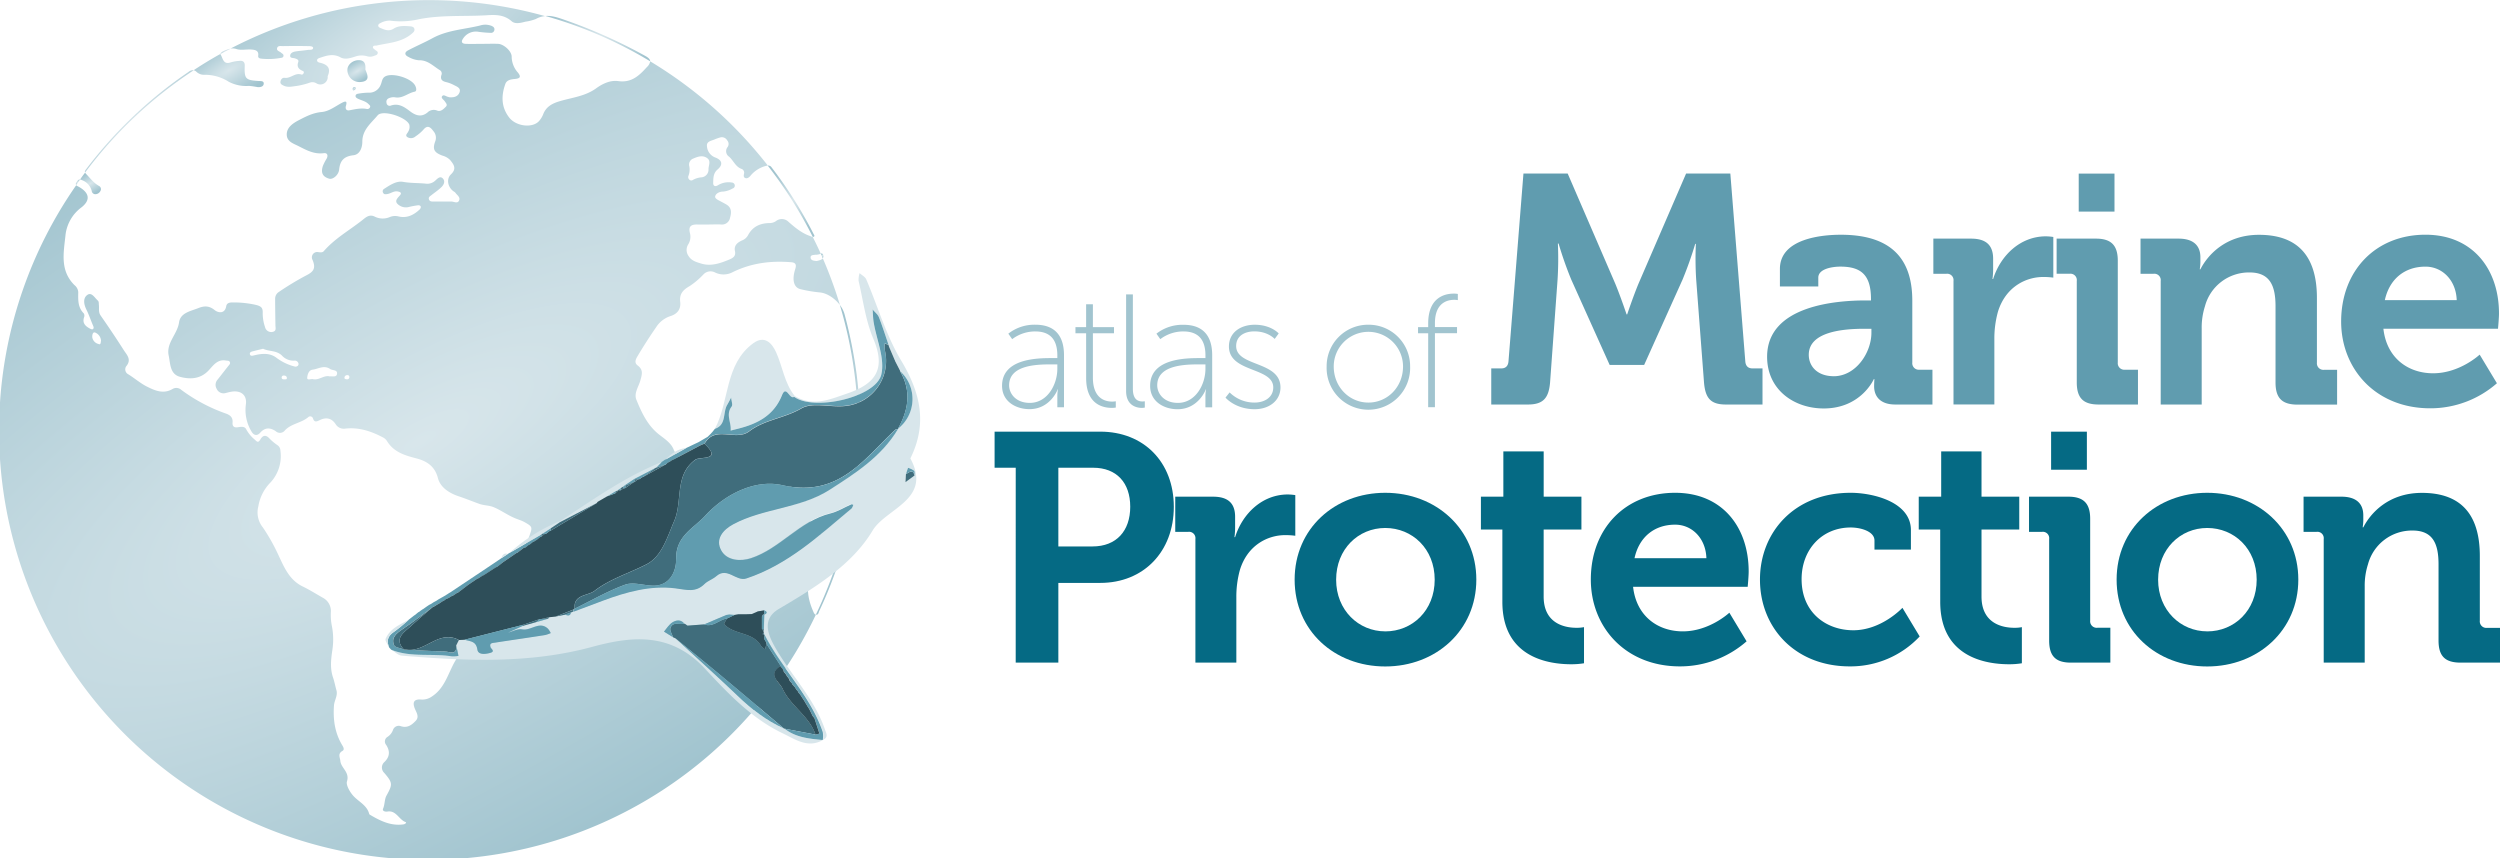 <svg xmlns="http://www.w3.org/2000/svg" xmlns:xlink="http://www.w3.org/1999/xlink" viewBox="0 0 937.97 321.92"><defs><style>.a{fill:url(#a);}.b{fill:url(#b);}.c{fill:url(#c);}.d{fill:url(#d);}.e{fill:url(#e);}.f{fill:url(#f);}.g{fill:url(#g);}.h{fill:url(#h);}.i{fill:url(#i);}.j{fill:url(#j);}.k{fill:url(#k);}.l{fill:url(#l);}.m{fill:url(#m);}.n{filter:url(#n);}.o{fill:#d8e6eb;}.p{fill:#609caf;}.q{fill:#2e4e59;}.r{fill:#406d7c;}.s{fill:#056a84;}.t{fill:#a1c4cf;}</style><radialGradient id="a" cx="154.08" cy="24.68" r="43.31" gradientTransform="translate(167 195.13) rotate(-120) scale(1 3)" gradientUnits="userSpaceOnUse"><stop offset="0" stop-color="#d8e6eb"/><stop offset="1" stop-color="#a1c4cf"/></radialGradient><radialGradient id="b" cx="42.45" cy="77.2" r="4.01" gradientTransform="translate(-136.89 229.76) rotate(-120) scale(1 3)" xlink:href="#a"/><radialGradient id="c" cx="94.32" cy="34.87" r="10.26" gradientTransform="translate(50.88 168.85) rotate(-120) scale(1 3)" xlink:href="#a"/><radialGradient id="d" cx="142.61" cy="35.08" r="3.95" gradientTransform="translate(122.79 211.2) rotate(-120) scale(1 3)" xlink:href="#a"/><radialGradient id="e" cx="141.4" cy="41.69" r="0.6" gradientTransform="translate(103.77 226.69) rotate(-120) scale(1 3)" xlink:href="#a"/><radialGradient id="f" cx="166.04" cy="173.98" r="156.94" gradientTransform="translate(-202.96 578.76) rotate(-120) scale(1 3)" xlink:href="#a"/><radialGradient id="g" cx="323.13" cy="180.92" r="41.53" gradientTransform="translate(14.65 732.15) rotate(-120) scale(1 3)" xlink:href="#a"/><radialGradient id="h" cx="60.78" cy="53.91" r="19.83" gradientTransform="translate(-48.89 187.4) rotate(-120) scale(1 3)" xlink:href="#a"/><radialGradient id="i" cx="232.78" cy="22.88" r="15.15" gradientTransform="translate(289.74 258.78) rotate(-120) scale(1 3)" xlink:href="#a"/><radialGradient id="j" cx="93.11" cy="27.63" r="1.53" gradientTransform="translate(67.89 149.71) rotate(-120) scale(1 3)" xlink:href="#a"/><radialGradient id="k" cx="37.72" cy="76.74" r="0.92" gradientTransform="translate(-142.8 224.53) rotate(-120) scale(1 3)" xlink:href="#a"/><radialGradient id="l" cx="305.29" cy="83.9" r="11.32" gradientTransform="translate(239.95 474.14) rotate(-120) scale(1 3)" xlink:href="#a"/><radialGradient id="m" cx="316.91" cy="104.41" r="0.73" gradientTransform="translate(204.09 535.48) rotate(-120) scale(1 3)" xlink:href="#a"/><filter id="n" name="AI_Shadow_1"><feGaussianBlur result="blur" stdDeviation="4" in="SourceAlpha"/><feOffset result="offsetBlurredAlpha" dx="-5" dy="5" in="blur"/><feMerge><feMergeNode in="offsetBlurredAlpha"/><feMergeNode in="SourceGraphic"/></feMerge></filter></defs><title>mp_logo</title><path class="a" d="M97.21,26.79c1.78.58,3.9,0,5.84.21,1.24.1,2.58.43,2.33,2.25-.13.92.52,1.07,1.22,1.15a25,25,0,0,0,7-.24c.51-.08,1.16-.08,1.26-.77s-.52-.87-.89-1.22c-.57-.54-1.8-.72-1.5-1.74s1.41-.73,2.2-.74c3.1-.05,6.2-.06,9.3,0,.72,0,2,0,2,.67,0,.92-1.31.65-2.06.77-1.53.25-3.08.32-4.61.58-.9.15-1.89.6-1.94,1.58s1.11.78,1.78,1,1.58.5,1.26,1.4c-.6,1.67.08,2.58,1.49,3.23.32.15.7.27.59.74s-.53.83-.9.7c-2.35-.82-4,1.55-6.31,1.23-.83-.12-1.43.62-1.55,1.46s.56,1.18,1.25,1.5c1.58.73,3.2.27,4.75.1a28.13,28.13,0,0,0,4.92-1.22,2.9,2.9,0,0,1,2.54.2,2.77,2.77,0,0,0,4.28-2.18,1.86,1.86,0,0,1,0-.53c1.33-3-.17-4.37-2.94-5-.45-.1-1-.27-1.06-.83s.57-.87,1.06-1c2.55-.86,5-1.68,7.74-.18,1.7.94,3.67.29,5.41-.26a7.27,7.27,0,0,1,4.55-.16,3.81,3.81,0,0,0,2.63-.14c.54-.22,1.23-.28,1.36-1s-.51-.85-.9-1.2-1.06-.65-.86-1.22.92-.35,1.43-.47c4.48-1,9.23-1.19,13-4.33.61-.51,1.29-1,1.09-1.89s-1.15-.94-1.89-1c-2-.14-4.06-.26-5.9.91s-3.38.37-5-.28c-1.09-.45-1-1.38.06-1.82a7.29,7.29,0,0,1,3.56-.93,29.7,29.7,0,0,0,10.66-.47c8.61-1.75,17.35-1,26-1.56,3.28-.2,6.29-.11,9,2.27,1.37,1.2,3.52.59,5.19.16a17.06,17.06,0,0,0,3.89-1,8.47,8.47,0,0,1,3.47-1.08A161.44,161.44,0,0,0,95,26.61,4.59,4.59,0,0,1,97.21,26.79Z" transform="translate(-8.5 -8.39)"/><path class="b" d="M42.9,80a1.39,1.39,0,0,0,1.51,1.25A2.18,2.18,0,0,0,46.2,80a1.32,1.32,0,0,0-.58-1.86c-2-1.12-3.26-2.88-4.78-4.45a2.18,2.18,0,0,1-.41-.54q-1,1.29-1.9,2.61a2.22,2.22,0,0,1,.77.23A5.81,5.81,0,0,1,42.9,80Z" transform="translate(-8.5 -8.39)"/><path class="c" d="M85.3,36.45a16.59,16.59,0,0,1,9,2.6,13.92,13.92,0,0,0,7.61,1.56,32.15,32.15,0,0,1,3.33.48c1,.05,2.16-.21,2.21-1.32s-1.19-.94-2-1c-4.84-.31-5.32-.82-5.13-5.71.06-1.59-.82-2-2.16-1.81a14.08,14.08,0,0,0-3,.52c-3,1.08-3-1.63-4-3.12q-5.14,2.86-10,6.08a2.26,2.26,0,0,1,1.11.66A4.09,4.09,0,0,0,85.3,36.45Z" transform="translate(-8.5 -8.39)"/><path class="d" d="M143.44,39.18c4.27-.15,2.87-2.84,2.13-4.72.2-2.11-.35-3.35-2.15-3.48-2.39-.17-4.54,1.59-4.58,3.56A4.55,4.55,0,0,0,143.44,39.18Z" transform="translate(-8.5 -8.39)"/><path class="e" d="M141.51,41.09a.67.67,0,0,0-.71.63c0,.32.07.66.44.56s.54-.39.72-.53C142.09,41.21,141.83,41.08,141.51,41.09Z" transform="translate(-8.5 -8.39)"/><path class="f" d="M313.58,237.71c-2.59-5.93-3-11.78,1.36-17.08,2.42-2.94.53-5.29-.43-7.88-.88-2.37-2.11-4.65-1.8-7.35.24-2-1.38-3.1-2.6-4.24a25.3,25.3,0,0,0-3.85-3.14c-2.17-1.35-2.29-5.21-.84-8.32.77-1.65,1.66-3.52,1.28-5.33-.44-2.09-3.42-3.52-5.69-2.85-2.63.77-4.33-.06-6-2.11-3.38-4.1-5.26-3.59-9.17-1-3.46,2.29-6.66,3-10.51,1.4a6.78,6.78,0,0,0-4.91.12c-4.17,1.53-7.45,1.23-9.22-3-1-2.39-3.32-3.88-5.33-5.44-4.38-3.4-6.6-8.22-8.6-13.1-1-2.44.8-4.84,1.46-7.18s1.23-4.06-1-5.71c-1-.76-1-1.71-.31-3q3.45-5.84,7.3-11.41A10,10,0,0,1,260,127c2.71-.84,4-2.65,3.71-5.31-.39-3.12,1.16-4.6,3.6-6a29.24,29.24,0,0,0,5.14-4.37,3.65,3.65,0,0,1,4.29-.72,7.25,7.25,0,0,0,6.65-.1c7-3.44,14.36-4.36,22-3.72,1.84.15,1.93,1.14,1.46,2.61-1.27,4-.55,6.9,2,7.5a50.89,50.89,0,0,0,7.19,1.21c2.75.24,5.7,2.24,7.59,4.73a159.76,159.76,0,0,0-6.42-17.51c-.48.64-1.58.81-2.27,1-1.16-.09-2.24-.21-2.31-1.27s1-.93,1.74-1.08a1.91,1.91,0,0,1,.53,0,7.16,7.16,0,0,0,1.55-.37q-1.42-3.17-3-6.26a5,5,0,0,1-.88-.35c-3.22-1.07-5.73-3.18-8.22-5.36a3.55,3.55,0,0,0-4.75-.26,4.18,4.18,0,0,1-2.16.71c-3.69,0-6.6,1.27-8.37,4.71a4.45,4.45,0,0,1-2.29,1.86c-1.6.74-3,1.87-2.52,4,.37,1.85-.72,2.54-2.26,3.17-3.36,1.39-6.79,2.56-10.37,1.47-1.7-.52-3.65-1-4.77-2.81a3.91,3.91,0,0,1-.17-4.36,5.37,5.37,0,0,0,.67-4.25c-.6-2.4.25-3.29,2.73-3.25,1.49,0,3,0,4.48,0v0c1.49,0,3-.1,4.47,0a3.06,3.06,0,0,0,3.37-2.56c.49-1.72.7-3.6-1.19-4.82-.7-.45-1.45-.81-2.18-1.21-.93-.51-2.43-1.1-2.21-2,.27-1.11,1.7-1.78,3-1.76a8.68,8.68,0,0,0,3.53-1.16,1.12,1.12,0,0,0,.82-1.24,1.18,1.18,0,0,0-1.13-1,7.54,7.54,0,0,0-5.15,1c-1.19.73-1.86.19-1.82-.86.06-1.79,0-3.65,1.68-5.06,2.13-1.81,1.66-3.56-1-4.51a4.77,4.77,0,0,1-3-4.08c-.3-1.84,1.39-2.09,2.64-2.57a17.21,17.21,0,0,1,2.52-.88,2.31,2.31,0,0,1,2.43,1.16,2,2,0,0,1,.15,2.47,2.47,2.47,0,0,0,.54,3.64c1.67,1.44,2.41,3.83,4.76,4.61a1.5,1.5,0,0,1,.84,1.8c-.09.58-.27,1.27.43,1.58s1.37-.13,1.87-.68a11.09,11.09,0,0,1,5.84-3.83,6.39,6.39,0,0,1,.81-.14A161.78,161.78,0,0,0,252.44,31.4a3.63,3.63,0,0,1-1.21,2.13c-2.89,3.2-5.76,6-10.76,5.29-2.95-.4-5.83.91-8.33,2.73-4,2.9-8.83,3.42-13.36,4.73-3,.86-5.42,2.06-6.55,5.16a8.59,8.59,0,0,1-1.29,2.13c-2.27,3-8.72,2.39-11.41-1.1-3-3.88-3-8.16-1.45-12.54.55-1.57,2.16-1.77,3.59-1.91,1.82-.18,2.51-.67,1.15-2.4a9.08,9.08,0,0,1-2.35-6c0-2.06-3-4.7-5.1-4.78-1.91-.08-3.82,0-5.73,0v0c-2.15,0-4.3.08-6.44,0-1.25-.07-1.9-.62-.94-2a5.69,5.69,0,0,1,5.87-2.5,42,42,0,0,0,4.44.37A1.26,1.26,0,0,0,194,19.57c.1-.8-.42-1.17-1.06-1.47a6.45,6.45,0,0,0-4.39-.12c-5.93,1.44-12.17,1.7-17.71,4.7-3,1.64-6.2,3-9.24,4.61-1.48.78-1.26,1.82.16,2.46A9.54,9.54,0,0,0,165.61,31c3.35-.12,5.4,2.17,7.88,3.69a1.45,1.45,0,0,1,.62,1.86c-.49,1.56.24,2.3,1.76,2.64a12.31,12.31,0,0,1,3,1.15c1.13.58,2.72,1.14,2,2.82-.64,1.53-2.18,1.86-3.77,1.72-.17,0-.34-.12-.51-.15-.77-.15-1.69-1.06-2.25-.19-.44.69.65,1.25,1.05,1.88s1.13,1.27.4,2-1.88,2-3.21,1.48a3.34,3.34,0,0,0-3.73.73c-2.29,1.83-4.43,1.1-6.51-.49S158.08,47,155.15,48a1.16,1.16,0,0,1-1.62-1,1.42,1.42,0,0,1,.86-1.75,4.14,4.14,0,0,1,2.44-.33c2.75.47,4.75-1.64,7.25-2.13.9-.18.61-1.51.15-2.35-1.48-2.73-8.17-4.77-11-3.48-1.49.68-1.36,2.16-1.91,3.27a4.61,4.61,0,0,1-4.63,2.93,24.18,24.18,0,0,0-3.72.37c-.46.06-1,.23-1.07.8s.46.89.94,1.12c1.33.64,2.86.9,3.93,2,.32.34.81.61.56,1.18a1.08,1.08,0,0,1-1.18.65c-2.23-.44-4.36.08-6.53.49-1.3.24-1.62-.69-1.32-1.68.62-2.05-.37-1.72-1.54-1.11-2.47,1.3-4.8,3.19-7.58,3.44-3.36.3-6.09,1.77-8.93,3.25C118,54.9,116,56.43,116.09,59s2.58,3.28,4.42,4.22c2.94,1.49,5.87,3.13,9.46,2.64,1.33-.18,1.73.82,1.08,2.05a19,19,0,0,0-1.39,2.69c-.88,2.61-.09,4.14,2.37,4.84,1.36.39,3.51-1.4,3.71-3.39.33-3.33,1.75-5,5.34-5.41,2.43-.26,3.37-2.85,3.36-5.09,0-4.49,3.35-7,5.74-9.87,1.87-2.24,10.56.58,11.85,3.38a3.29,3.29,0,0,1-.3,2.58c-.25.72-1.39,1.45-.45,2.16a2.57,2.57,0,0,0,3.16-.27,15.16,15.16,0,0,0,2.85-2.41c1.61-2,2.74-1,3.79.44a3.74,3.74,0,0,1,.78,3.69c-1.16,3.07-.6,4.33,2.64,5.53a6.44,6.44,0,0,1,2.91,1.67c1.29,1.62,2.56,3.19.3,5.34-1.8,1.71-1.24,4.57.68,6.18.32.27.76.44,1,.77.6.9,1.93,1.62,1.35,2.89s-1.88.39-2.86.38c-2.21,0-4.42,0-6.62,0-.69,0-1.53.06-1.82-.8s.4-1.18.9-1.58c1.25-1,2.6-1.88,3.75-3,.88-.84,1.54-2.15.63-3.2-1.06-1.22-2.09,0-2.88.69a4.32,4.32,0,0,1-3.59,1.17c-2.83-.28-5.66-.16-8.52-.67-2.56-.45-5,1.28-7.25,2.71a1.07,1.07,0,0,0-.19,1.47c.33.59.87.48,1.42.41,1.36-.16,2.49-1.25,3.95-1,.79.15,1.79.41.92,1.44s-2.07,2-1,3.18A4.45,4.45,0,0,0,162.09,86a31.72,31.72,0,0,1,3.16-.58c.46-.06,1.07.06,1.14.62a1.46,1.46,0,0,1-.5,1c-2.29,2.11-4.86,3.36-8.09,2.5a5.27,5.27,0,0,0-3.16.33,6.68,6.68,0,0,1-5.54-.2c-2.18-1.12-3.61.53-5.08,1.64C139.26,95,134,98,130,102.6c-.51.6-1.28.48-2,.4a2,2,0,0,0-2.23,2.92c1.28,3.1.46,4.4-2.47,5.85a108.68,108.68,0,0,0-10.2,6.17,3,3,0,0,0-1.37,2.61c0,3.28.06,6.56.11,9.84,0,1,.47,2.17-1,2.51a2.38,2.38,0,0,1-2.9-1.79,16,16,0,0,1-.87-5.63c0-1.7-.72-2.21-2.49-2.68a37.51,37.51,0,0,0-9-.93c-1.08,0-2,.28-2.2,1.38-.55,3.17-3.24,2.39-4.31,1.51-2.14-1.75-4-1.64-6.22-.75-2.91,1.15-6.66,1.75-7.17,5.33-.63,4.45-4.9,7.71-3.89,12.45.64,3,.4,7,4.32,8,3.76,1,7.57.81,10.59-2.35,1.81-1.9,3.34-4.37,6.6-3.78.52.09,1.12-.05,1.42.54s-.14,1-.48,1.4c-1.37,1.72-2.71,3.47-4.08,5.19a2.94,2.94,0,0,0-.36,3.5,2.82,2.82,0,0,0,3.29,1.58c.75-.19,1.5-.4,2.26-.52,3.63-.59,5.91,1.35,5.39,4.84a15.65,15.65,0,0,0,2.06,10c.87,1.6,2.15,1.86,3.3.57,1.85-2.07,3.73-2,5.84-.6a2.33,2.33,0,0,0,3.47-.31c2.42-2.6,6.28-2.74,8.9-5.08a1.1,1.1,0,0,1,1.56.44c.55,1.84,1.44,1.36,2.71.75,2.31-1.09,4.35-.71,5.85,1.58a3.58,3.58,0,0,0,3.68,1.65c5.07-.55,9.69,1,14.08,3.32a3.81,3.81,0,0,1,1.44,1.26c2.55,4.24,6.71,5.48,11.18,6.62,3.77,1,6.86,2.92,8,7.4.94,3.61,4.49,5.71,7.77,6.8,2.6.86,5.17,1.92,7.74,2.84,1.81.65,3.67.52,5.48,1.28,2.69,1.14,5,2.85,7.68,4,1.23.56,2.55.87,3.76,1.55,3.13,1.76,3.07,1.89,1.83,5.32A28.1,28.1,0,0,1,201.1,219c-2.5,2.76-4,5.47-2.86,9.56,1.13,3.89-1.15,7.33-2.95,10.76-1.92,3.67-5.16,4.86-8.79,5.95-4.58,1.37-6.77,4.74-6.76,9.48,0,.3.11.67,0,.88-3,4.68-4,10.64-9.09,14a6.22,6.22,0,0,1-4.14,1.22c-2.64-.22-3.35.94-2.38,3.38.6,1.49,1.8,3.1.32,4.63s-3.08,2.77-5.52,2a2.28,2.28,0,0,0-3,1.45,5.19,5.19,0,0,1-2.08,2.57,2,2,0,0,0-.46,3c1.49,2.3,1.38,4.41-.61,6.36a2.75,2.75,0,0,0-.12,4.12c3.23,3.77,3.17,4.33.84,8.54-.77,1.39-.58,3.29-1.28,4.91-.37.84.76,1.21,1.6,1.07,3.33-.57,4.31,3,6.82,3.93.56.21-.14.78-.74.87-4.68.67-8.62-1.26-12.47-3.53-.15-.09-.36-.21-.4-.35-.78-3.14-3.65-4.45-5.67-6.5-1.59-1.61-3.1-4.41-2.69-5.71,1.13-3.55-2.24-5-2.48-7.72-.12-1.31-1.06-2.68.78-3.74,1-.55.21-1.67-.22-2.4-2.68-4.57-3.32-9.57-2.94-14.7.14-1.89,1.5-3.66.91-5.7-.45-1.52-.72-3.14-1.22-4.58-1.23-3.51-.82-6.94-.31-10.42a26.18,26.18,0,0,0-.24-9.41,20.76,20.76,0,0,1-.32-4.8,5.63,5.63,0,0,0-3-5.46c-2.54-1.44-5-3-7.64-4.27-5.1-2.51-7-7.47-9.19-12.09a71.43,71.43,0,0,0-5.66-10,8.93,8.93,0,0,1-1.72-7.89,16.61,16.61,0,0,1,4.64-9.08,14.57,14.57,0,0,0,3.65-11.84,2.51,2.51,0,0,0-1-2,19.23,19.23,0,0,1-3.15-2.62c-1.33-1.47-2.48-1.12-3.3.28s-1.19,1.15-2.15.2a13,13,0,0,1-3.17-3.78c-.6-1.34-2-1.06-3.19-.88-1.4.22-2.11-.33-2-1.74.19-1.83-.79-2.76-2.33-3.34a63.44,63.44,0,0,1-16.91-8.95,2.74,2.74,0,0,0-3.19-.37c-3.45,2.07-6.64.67-9.64-.83-2.47-1.23-4.61-3.12-7-4.61a2.07,2.07,0,0,1-.8-3.07c2.08-2.51.2-4.25-.93-6-2.8-4.4-5.71-8.74-8.69-13-.9-1.29-.5-2.64-.66-4-.07-.59.07-1.21-.44-1.66-1.18-1.05-2.33-3.32-4-2s-1.11,3.71-.23,5.46c1,2,1.65,4.07,2.53,6.08.19.43.32,1-.19,1.27-.26.13-.77-.12-1.11-.3-1.7-.92-2.87-2.1-2.09-4.28a1.61,1.61,0,0,0-.14-1.38c-2.28-2.28-2.12-5.14-2.07-8a3.71,3.71,0,0,0-1.42-2.61c-5.62-5.58-4-12.43-3.34-19a15,15,0,0,1,6-10.19c3.68-2.93,2.66-5.63-1.08-7.72a5,5,0,0,1-.94-.54A161,161,0,1,0,314.61,239C314,238.88,313.81,238.23,313.58,237.71ZM266.82,74.31a6.47,6.47,0,0,0,.28-3.61,2.39,2.39,0,0,1,1.53-2.83c1.73-.75,3.56-1.38,5.25-.11,1.49,1.12.36,2.85.45,4.25a2.9,2.9,0,0,1-2.49,2.9,7.94,7.94,0,0,0-3.39,1,1,1,0,0,1-1.31-.12A1.25,1.25,0,0,1,266.82,74.31ZM115.17,150.73c-.48,0-1-.06-1-.73a.74.74,0,0,1,.86-.71c.58,0,1.1.29,1.1.93S115.56,150.67,115.17,150.73Zm4.88-5c-.56.44-1.05.12-1.64,0a19.29,19.29,0,0,1-6.41-3.27c-2.54-1.75-5.39-1.42-8.22-.73-.51.12-1.34.37-1.52-.43s.64-1,1.26-1.15c1.2-.31,2.41-.6,3.69-.91,2.27,1.1,5,.54,7.07,2.55a5.81,5.81,0,0,0,4.63,1.91,1.42,1.42,0,0,1,1.56,1A.93.93,0,0,1,120.05,145.78Zm12.06,3.85c-2.17-.45-3.94,1.57-6.17,1.07-.78-.18-2.28.59-2.18-.56s.57-2.82,2-3c2.16-.25,4.25-1.85,6.61-.25.87.59,2.75.23,2.59,1.75S133.17,149.44,132.11,149.63Zm6.49,1.11c-.42-.05-.93-.07-.86-.65a1,1,0,0,1,1-.9.7.7,0,0,1,.84.72C139.56,150.51,139.13,150.7,138.6,150.74Zm-93-13.21A3.09,3.09,0,0,1,43.13,135c-.08-.67.08-2.12,1-1.87a3.52,3.52,0,0,1,2.27,3.09C46.26,136.81,46.38,137.75,45.57,137.53Z" transform="translate(-8.5 -8.39)"/><path class="g" d="M331.22,161.5c-.45-4.21-.8-8.43-1.32-12.63a175.49,175.49,0,0,0-4.53-22.57,10.18,10.18,0,0,0-1.77-3.49,161.47,161.47,0,0,1-9,116.19,1,1,0,0,0,.25,0c.73,0,.79-.82,1-1.33a156.8,156.8,0,0,0,14.64-55.11,28.74,28.74,0,0,1,1.13-7.2V163.57A20,20,0,0,1,331.22,161.5Z" transform="translate(-8.5 -8.39)"/><path class="h" d="M81.21,34.73a2.62,2.62,0,0,0-2,.67A162.75,162.75,0,0,0,40.76,71.95c-.35.46-.54.75-.33,1.17A161.85,161.85,0,0,1,81.21,34.73Z" transform="translate(-8.5 -8.39)"/><path class="i" d="M250.6,29.37a192.81,192.81,0,0,0-30.31-13.54c-2.37-.82-4.73-1.65-7.16-1.44a160.06,160.06,0,0,1,39.31,17C252.44,30.72,251.91,30.09,250.6,29.37Z" transform="translate(-8.5 -8.39)"/><path class="j" d="M92,27.76c-.34.15-.84.74-.79.81l0,.08q1.87-1,3.78-2A12,12,0,0,0,92,27.76Z" transform="translate(-8.5 -8.39)"/><path class="k" d="M37.25,76.71c-.42.53-.38.83-.15,1.05.47-.68.95-1.36,1.43-2C37.84,75.67,37.63,76.22,37.25,76.71Z" transform="translate(-8.5 -8.39)"/><path class="l" d="M313.86,97.18c.41-.28.09-.61-.07-.92A159.43,159.43,0,0,0,298,71.2a1.48,1.48,0,0,0-1.46-.68,161.05,161.05,0,0,1,16.91,26.77A.62.62,0,0,0,313.86,97.18Z" transform="translate(-8.5 -8.39)"/><path class="m" d="M317.41,104.43c-.07-.88-.49-1-1-.89.26.58.52,1.17.77,1.76A1.23,1.23,0,0,0,317.41,104.43Z" transform="translate(-8.5 -8.39)"/><g class="n"><path class="o" d="M311.73,152c6.83,4.08,13,1.29,19.71-1,10.88-3.73,14.44-9.37,9.71-20.54-2.88-6.79-3.82-14.42-5.52-21.7a8.55,8.55,0,0,1,.38-2.9c.85.78,2.09,1.39,2.5,2.36,4.35,10.19,7.47,21.09,13.12,30.49,7.26,12.08,9.85,23.65,3.47,36.57,0,.06-.07.14,0,.18,8.25,15.4-9.17,18.6-14.22,27-7.76,13-21.72,21.47-35.12,29.36-6.24,3.67-4.43,9.11-1.65,14.07,5.92,10.59,14.83,19.37,18.86,31.1.46,1.34,1.55,3-.71,4a9.6,9.6,0,0,0,0-3c-4.64-13.72-15.42-23.77-21.85-36.43l-.12.05-.14-.76-.17-.68.16-.76.16-5.41,0,0c1.15-.55,1.19-1.08,0-1.6l-2.38.4-2.27,1-2,.07h-3l-1.48.25-2-.15-1.11.17-8.29,3.52-6.28.47-.9-.62a.81.81,0,0,0-.29-.11c-1.28-1.72-3.07-1.36-4.42-.53s-2.15,2.3-3.2,3.49l3.34,2.09,1,.47c7.77,7.16,15.63,14.23,23.27,21.53,5.18,5,10.7,9.33,17.29,12.23a.79.79,0,0,0,.29.1c4.21,3.34,9.29,3.77,14.35,4.27-5.66,3.19-10.35-.28-15-2.5-11.82-5.63-20.78-15.22-29.38-24.44C265.24,240.66,250.84,242,236,246c-23.78,6.52-47.72,5.36-71.78,3.38-1.35-.11-2.59-1.45-3.88-2.22,7.35,3,15.22,1.22,22.77,2.48a9.52,9.52,0,0,0,2.4-.21l-.81-3.92,1-2,2.08-.11c2,.65,4.36.39,4.88,3.71.31,2,2.91,1.69,4.82,1.2s.36-1.48.17-2c-.68-1.75.66-1.69,1.55-1.83,6.28-1,12.57-1.89,18.85-2.86a12.17,12.17,0,0,0,2.13-.74,8.28,8.28,0,0,0-1-1.59c-3.24-3.13-6.41.84-9.75.19-1.61-.31-3.49.77-5.25,1.22l5.57-2.54,5-1.41,4.44-1.27.41-.54,2.46-.27,3.4-.66c1,.27,2,.72,2.33-.87l.74-.31,11.06-4.15c8.81-3.31,18.06-5.83,27.27-4.65,4.32.55,7.54,1.66,10.91-1.64,1.24-1.21,3.1-1.77,4.42-2.93,4.12-3.62,7.44,2.13,11.27.86,15.51-5.14,27.22-16,39.39-26.2.38-.31.49-.94.73-1.42-.29,0-.63-.23-.86-.13-2.56,1.11-5,2.68-7.66,3.33-11.58,2.83-18.86,13.22-29.85,16.83-3.79,1.24-8.91,1-11.12-2.83-2.45-4.28.59-7.86,4.5-9.94,11.38-6.05,25.08-5.81,36-12.84,9.71-6.23,19.55-12.5,25.72-22.8l0-.07a14.11,14.11,0,0,0,.83-21.7.84.84,0,0,0-.07-.33l-1.82-3.54a.67.67,0,0,0-.11-.31L347,133.33l-.17-.66c-1.17-3.42-2.25-6.88-3.58-10.23-.44-1.1-1.54-1.94-2.35-2.9.12,1.58.12,3.18.38,4.74,1.08,6.6,4.28,13.68,2.87,19.67-2.05,8.66-25.45,13.77-32.7,8.35Zm41.66,29.25-.17,3,3.42-2.49c-.05-.62.13-1.49-.2-1.81a8,8,0,0,0-2.26-1.08Z" transform="translate(-8.5 -8.39)"/><path class="o" d="M281.72,164.27c5.54-10.39,3.59-24.21,14.42-32.12,4.15-3,6.91-.2,8.55,3.42,2.45,5.42,3.12,11.61,7,16.41l-.28.31c-1.74,1.18-2.94-4.64-4.55-.61-3.12,7.82-9.49,10.87-16.94,12.69-.78.19-1.56.4-2.34.6.34-3-1.94-6,.36-9,.52-.68-.09-2.23-.18-3.38-.5.92-1,1.85-1.49,2.76C284.62,158.24,286.13,162.78,281.72,164.27Z" transform="translate(-8.5 -8.39)"/><path class="p" d="M281.72,164.27c4.41-1.49,2.9-6,4.59-8.94.53-.9,1-1.84,1.49-2.76.09,1.15.7,2.7.18,3.38-2.3,3,0,6-.36,9,.78-.2,1.56-.41,2.34-.6,7.45-1.82,13.81-4.87,16.94-12.69,1.61-4,2.81,1.79,4.55.61,7.25,5.43,30.65.31,32.7-8.35,1.42-6-1.79-13.07-2.87-19.67-.25-1.56-.26-3.16-.38-4.74.8,1,1.91,1.8,2.35,2.9,1.33,3.36,2.4,6.81,3.58,10.23l-1.38-.4a10.92,10.92,0,0,0,0,2.41,17,17,0,0,1-14.93,21c-5.49.57-12.16-1.55-16.35.9-6.33,3.69-13.86,4.24-19.53,8.57-5.17,4-12.86-2.45-16.84,4.71l-1.47.6-10.08,5.33-.32.08-1.17.75L264,177l-.85.69-.31.08-3.18,1.05,2.07-2.1a.68.68,0,0,1,.29-.17l.86-.61a.67.67,0,0,1,.32-.14l7.81-4.35,3-1.43,1.24-.58.33-.16,3.42-2,1.18-1.16.71-.8Z" transform="translate(-8.5 -8.39)"/><path class="p" d="M184.7,245.54l.81,3.92a9.52,9.52,0,0,1-2.4.21c-7.54-1.25-15.42.48-22.77-2.48l-.79-.82c-1.08-2.48-.61-4.35,1.78-5.92a62.38,62.38,0,0,0,5.57-4.59L168,235l.84-.66a.85.85,0,0,1,.28-.16l1.22-1a.84.84,0,0,1,.29-.17l1.3-.93a1.05,1.05,0,0,1,.29-.15l1.08-.77.08-.06,1.08-.74.82-.41.88-.59,1.05-.56.88-.58,1.78-1,.92-.53a.71.71,0,0,1,.27-.18l.89-.58a.66.66,0,0,1,.29-.15L199,214.59l.33-.22.82-.56,1.47-1,2.41-1.58.63-.38,12.05-7-.11.9-.33.08-1.24,1h0l-1.17.74-.31.09-1.25,1a1.75,1.75,0,0,0-.32.09l-1.24,1-.67.15-2.39,1.82-.32.09-5,3.43,0,0L200,216.14a1.82,1.82,0,0,0-.34.08l-4.65,3a2,2,0,0,0-.33.09l-1.6,1a1.65,1.65,0,0,0-.34.09l-3.44,2.32h0l-3.93,3a1.77,1.77,0,0,0-.33.09l-1.59,1.06a1.45,1.45,0,0,0-.35.09l-1.17.73-1.09.47-.85.66-.33.09L178,230a1.75,1.75,0,0,0-.32.1l-1.16.73-.79.4c-3.76,2.78-7.43,5.67-11.3,8.28-2.23,1.5-4.25,3.07-3.1,5.91.36.89,2.41,1.1,3.69,1.62l1.15.07c4.7.25,9.4.62,14.11.67C181.95,247.82,185,249.63,184.7,245.54Z" transform="translate(-8.5 -8.39)"/><path class="o" d="M261.75,176.75l-2.07,2.1-.29.1-7.82,4.1-3.47,2.31-.71.55-.88.56-1.1.77.07.14-.89.3-3.05,1.84a2.25,2.25,0,0,1-.32.15l-3.42,2-.35.49-13.89,7.22-.28-.27C235.77,191.05,247.84,182.32,261.75,176.75Z" transform="translate(-8.5 -8.39)"/><path class="o" d="M199,214.59l-16.77,11.18Z" transform="translate(-8.5 -8.39)"/><path class="o" d="M216.73,203.82l-12.05,7a64.86,64.86,0,0,1,18.6-11.8l.28.27-3.34,2.25-3.14,2Z" transform="translate(-8.5 -8.39)"/><path class="o" d="M166.89,235.88a62.39,62.39,0,0,1-5.57,4.59c-2.39,1.57-2.86,3.44-1.78,5.92-.49-1.13-1.67-2.56-1.34-3.35C159.8,239.22,163.56,237.76,166.89,235.88Z" transform="translate(-8.5 -8.39)"/><path class="o" d="M271,171.48l-7.81,4.35C265.37,173.57,267.78,171.76,271,171.48Z" transform="translate(-8.5 -8.39)"/><path class="o" d="M279,167.35l-3.42,2Z" transform="translate(-8.5 -8.39)"/><path class="o" d="M204,211.24l-2.41,1.58C202,211.68,202.56,210.72,204,211.24Z" transform="translate(-8.5 -8.39)"/><path class="o" d="M171.94,232.08l-1.3.93Z" transform="translate(-8.5 -8.39)"/><path class="o" d="M170.36,233.18l-1.22,1Z" transform="translate(-8.5 -8.39)"/><path class="o" d="M174.46,230.36l-1.08.74Z" transform="translate(-8.5 -8.39)"/><path class="o" d="M173.31,231.16l-1.08.77Z" transform="translate(-8.5 -8.39)"/><path class="o" d="M275.24,169.47,274,170Z" transform="translate(-8.5 -8.39)"/><path class="o" d="M176.16,229.36l-.88.59Z" transform="translate(-8.5 -8.39)"/><path class="o" d="M182,225.92l-.89.58Z" transform="translate(-8.5 -8.39)"/><path class="o" d="M262.91,176l-.86.61Z" transform="translate(-8.5 -8.39)"/><path class="o" d="M200.17,213.82l-.82.56Z" transform="translate(-8.5 -8.39)"/><path class="o" d="M168.86,234.38,168,235Z" transform="translate(-8.5 -8.39)"/><path class="o" d="M280.87,165.39l-.71.8Z" transform="translate(-8.5 -8.39)"/><path class="o" d="M180.79,226.68l-.92.53Z" transform="translate(-8.5 -8.39)"/><path class="o" d="M178.09,228.21l-.88.58Z" transform="translate(-8.5 -8.39)"/><path class="q" d="M241.22,189.66a2.32,2.32,0,0,0,.33-.15l2.76-1,1.18-1.12-.07-.14.83.13,1.2-.75.65-.11,3.16-2.21a1.49,1.49,0,0,1,.32-.07l1.27-1,.67-.11.85-.68.33-.06,8.17-4.53.31-.08L264,177l.77-.39,1.17-.75.32-.08,10.08-5.33,1.47-.6c6.91,6.5-1.66,4.71-3.45,6-7.94,5.8-4.66,15.47-7.91,23-2.71,6.28-4.65,13.28-10.38,16.23-6.44,3.32-13.69,5.48-19.47,9.93-2.55,2-8,1.31-7.52,6.69l-.46.38L222,234.71l-2.46.27-2.91.65-.69.06-6.25,2.14-21.93,5.59-2.08.11c-7.47-4-12.59,4.63-19.51,3.61l-1.15-.07c-3.64-3.92-.38-6.09,2.17-8.38,2.81-2.52,5.69-5,8.54-7.43l.79-.4,1.16-.73A1.69,1.69,0,0,1,178,230l1.6-1.07.33-.09.85-.66,1.09-.47,1.17-.73a1.4,1.4,0,0,1,.35-.08l1.59-1.06a1.69,1.69,0,0,1,.33-.09l3.93-3h0l3.44-2.32a1.59,1.59,0,0,1,.34-.09l1.6-1.05a1.89,1.89,0,0,1,.33-.09l4.65-3a1.75,1.75,0,0,1,.35-.08l2.35-1.84h0l5-3.43a1.93,1.93,0,0,1,.32-.09l2.39-1.82.67-.15,1.24-1a1.68,1.68,0,0,1,.32-.09l1.25-1,.31-.09,1.17-.74h0l1.24-1,.33-.08,1.22-1,.69-.19,1.26-1,.35-.1,17.31-10.33.35-.49Z" transform="translate(-8.5 -8.39)"/><path class="r" d="M229.09,231.77c-.43-5.38,5-4.72,7.52-6.69,5.78-4.45,13-6.61,19.47-9.93,5.73-3,7.67-9.95,10.38-16.23,3.25-7.54,0-17.22,7.91-23,1.8-1.31,10.36.48,3.45-6,4-7.16,11.66-.76,16.84-4.71,5.67-4.33,13.2-4.88,19.53-8.57,4.19-2.44,10.86-.32,16.35-.9a17,17,0,0,0,14.93-21,10.92,10.92,0,0,1,0-2.41l1.38.4.17.66,2.17,5.09a.66.66,0,0,1,.11.31l1.82,3.54a.83.83,0,0,1,.07.33c4.36,7.41,3.2,14.61-.83,21.7l0,.07c-.3,0-.72,0-.9.14-12,11.21-21.34,25.68-42.45,20.85-9.94-2.27-21.26,3.11-29,11.53-4.31,4.71-11,7.54-10.84,16.16.09,4.14-2.06,10.44-9.18,10-3.34-.18-7.07-1.41-10-.34C241.48,225.16,235.37,228.7,229.09,231.77Z" transform="translate(-8.5 -8.39)"/><path class="p" d="M229.09,231.77c6.28-3.08,12.39-6.61,18.92-9,2.88-1.06,6.61.16,10,.34,7.12.39,9.27-5.9,9.18-10-.18-8.62,6.53-11.45,10.84-16.16,7.7-8.42,19-13.81,29-11.53,21.11,4.83,30.48-9.64,42.45-20.85.18-.17.59-.1.9-.14-6.17,10.3-16,16.57-25.72,22.8-11,7-24.66,6.79-36,12.84-3.91,2.08-6.95,5.66-4.5,9.94,2.21,3.86,7.33,4.07,11.12,2.83,11-3.61,18.27-14,29.85-16.83,2.67-.65,5.1-2.22,7.66-3.33.22-.1.57.08.86.13-.24.48-.35,1.11-.73,1.42-12.17,10.18-23.88,21.06-39.39,26.2-3.83,1.27-7.14-4.48-11.27-.86-1.32,1.16-3.18,1.71-4.42,2.93-3.38,3.31-6.59,2.2-10.91,1.64-9.21-1.18-18.46,1.34-27.27,4.65l-11.06,4.15.17-.72Z" transform="translate(-8.5 -8.39)"/><path class="r" d="M271.42,238.12l6.28-.47c3.35,1.23,5.61-1.83,8.55-2.18-.37.72-1.23,1.89-1,2.11,3.73,4.12,10.69,2.79,13.79,8.11a6.23,6.23,0,0,0,1.48,1.29l.61-1.91,5.26,8.16c-5.15,3.26-.44,6,.74,8.53,3,6.51,10,10.23,12.37,17.26l-11.64-2.23a.8.8,0,0,1-.29-.1c-7.61-6.41-15.2-12.86-22.85-19.23-5.87-4.89-11.81-9.69-17.72-14.53l-1-.47c-.34-1.17-1.26-2.55-.93-3.48.91-2.53,3.43-1.07,5.21-1.58a.81.81,0,0,1,.29.11Z" transform="translate(-8.5 -8.39)"/><path class="p" d="M187.77,243.41l21.93-5.59a2.52,2.52,0,0,0,0,.38l-5.57,2.54c1.76-.45,3.64-1.53,5.25-1.22,3.34.65,6.51-3.32,9.75-.19a8.28,8.28,0,0,1,1,1.59,12.17,12.17,0,0,1-2.13.74c-6.28,1-12.57,1.88-18.85,2.86-.88.14-2.22.09-1.55,1.83.19.48,1.78,1.45-.17,2s-4.51.77-4.82-1.2C192.13,243.8,189.8,244.07,187.77,243.41Z" transform="translate(-8.5 -8.39)"/><path class="q" d="M301.1,245.07l-.61,1.91a6.23,6.23,0,0,1-1.48-1.29c-3.11-5.32-10.06-4-13.79-8.11-.19-.21.67-1.38,1-2.11l2.86-1.37,1.48-.25h3l2-.07,2.27-1,2.38-.4,0,1.6,0,0-.43-.06-.43.76v4.64l.53.82.17.68-.47.46.61.31.12-.05-.06,1.61.68,1.17Z" transform="translate(-8.5 -8.39)"/><path class="p" d="M267,242.92c5.91,4.84,11.85,9.64,17.72,14.53,7.65,6.37,15.23,12.82,22.85,19.23-6.59-2.91-12.11-7.28-17.29-12.23C282.62,257.15,274.76,250.08,267,242.92Z" transform="translate(-8.5 -8.39)"/><path class="p" d="M300.28,243.22l.06-1.61c6.43,12.66,17.21,22.71,21.85,36.43a9.6,9.6,0,0,1,0,3l0,0c-5.06-.5-10.14-.93-14.35-4.27L319.47,279l1.49-.36-1.87-5.8-.68-.83-1.28-2.61-.74-1.17-1.15-1.94L313.73,264v0l-.7-.8a2,2,0,0,0-.08-.33l-.71-.81-.43-.75-1.09-1.2a1.73,1.73,0,0,0-.08-.33l-.71-.81-.47-1.09-.7-.82a2.15,2.15,0,0,0-.08-.32l-1-1.24-.46-1.12-.72-.79q0-.17-.07-.33l-5.26-8.16-.14-.68Z" transform="translate(-8.5 -8.39)"/><path class="r" d="M166.18,247.13c6.91,1,12-7.62,19.51-3.61l-1,2c.28,4.09-2.75,2.28-4.41,2.26C175.58,247.75,170.88,247.38,166.18,247.13Z" transform="translate(-8.5 -8.39)"/><path class="p" d="M350.34,164.3c4-7.09,5.19-14.29.83-21.7A14.11,14.11,0,0,1,350.34,164.3Z" transform="translate(-8.5 -8.39)"/><path class="p" d="M270.23,237.39c-1.77.51-4.3-.95-5.21,1.58-.33.93.58,2.3.93,3.48l-3.34-2.09c1-1.19,1.91-2.69,3.2-3.49S268.94,235.67,270.23,237.39Z" transform="translate(-8.5 -8.39)"/><path class="p" d="M289.11,234.1l-2.86,1.37c-2.95.35-5.2,3.41-8.55,2.18l8.29-3.53,1.11-.17Z" transform="translate(-8.5 -8.39)"/><path class="r" d="M356.64,181.79l-3.42,2.49.17-3C354.61,180.63,356,179.23,356.64,181.79Z" transform="translate(-8.5 -8.39)"/><path class="r" d="M228.63,232.16l-.17.72-.74.31-2.33.86-3.4.66Z" transform="translate(-8.5 -8.39)"/><path class="r" d="M209.7,238.21a2.52,2.52,0,0,1,0-.38l6.25-2.14-1.24,1.11Z" transform="translate(-8.5 -8.39)"/><path class="p" d="M356.64,181.79c-.68-2.56-2-1.16-3.25-.56l.79-2.33a8,8,0,0,1,2.26,1.08C356.78,180.3,356.59,181.17,356.64,181.79Z" transform="translate(-8.5 -8.39)"/><path class="p" d="M299.8,234l.43.06q-.08,2.7-.16,5.41l-.69-.06q0-2.32,0-4.64Z" transform="translate(-8.5 -8.39)"/><path class="p" d="M349.17,138.42,347,133.33Z" transform="translate(-8.5 -8.39)"/><path class="p" d="M214.7,236.8l1.24-1.11.69-.05,2.51-.1Z" transform="translate(-8.5 -8.39)"/><path class="p" d="M351.1,142.27l-1.82-3.54Z" transform="translate(-8.5 -8.39)"/><path class="p" d="M293.62,233.86h0Z" transform="translate(-8.5 -8.39)"/><path class="p" d="M225.4,234l2.33-.86C227.43,234.76,226.38,234.32,225.4,234Z" transform="translate(-8.5 -8.39)"/><path class="r" d="M219.13,235.53l-2.51.1,2.91-.65Z" transform="translate(-8.5 -8.39)"/><path class="p" d="M297.86,232.82l-2.27,1Z" transform="translate(-8.5 -8.39)"/><path class="p" d="M300.25,234l0-1.6C301.44,232.94,301.4,233.48,300.25,234Z" transform="translate(-8.5 -8.39)"/><path class="r" d="M299.38,239.4l.69.06-.17.76Z" transform="translate(-8.5 -8.39)"/><path class="r" d="M300.22,241.67l-.61-.31.47-.46Z" transform="translate(-8.5 -8.39)"/><path class="p" d="M271.42,238.12l-.9-.62Z" transform="translate(-8.5 -8.39)"/><path class="r" d="M276.35,170.49l-10.08,5.33Z" transform="translate(-8.5 -8.39)"/><path class="r" d="M262.87,177.8l-8.17,4.53,4.7-3.37.29-.1Z" transform="translate(-8.5 -8.39)"/><path class="r" d="M266,175.89l-1.17.75Z" transform="translate(-8.5 -8.39)"/><path class="r" d="M264,177l-.85.69Z" transform="translate(-8.5 -8.39)"/><path class="r" d="M175.75,231.25c-2.85,2.47-5.73,4.91-8.54,7.43-2.55,2.29-5.81,4.46-2.17,8.38-1.28-.52-3.33-.73-3.69-1.62-1.14-2.84.87-4.4,3.1-5.91C168.32,236.92,172,234,175.75,231.25Z" transform="translate(-8.5 -8.39)"/><path class="r" d="M207.35,210.86l-5,3.43Z" transform="translate(-8.5 -8.39)"/><path class="r" d="M199.62,216.23l-4.65,3Z" transform="translate(-8.5 -8.39)"/><path class="r" d="M189.26,222.8l-3.93,3Z" transform="translate(-8.5 -8.39)"/><path class="r" d="M192.7,220.47l-3.44,2.32Z" transform="translate(-8.5 -8.39)"/><path class="r" d="M210.07,209l-2.39,1.82Z" transform="translate(-8.5 -8.39)"/><path class="r" d="M202.32,214.31,200,216.14Z" transform="translate(-8.5 -8.39)"/><path class="r" d="M194.64,219.33l-1.6,1.05Z" transform="translate(-8.5 -8.39)"/><path class="r" d="M217.83,203.73l-1.22,1,.11-.9.35-.2Z" transform="translate(-8.5 -8.39)"/><path class="r" d="M179.63,229,178,230Z" transform="translate(-8.5 -8.39)"/><path class="r" d="M185,225.86l-1.59,1.06Z" transform="translate(-8.5 -8.39)"/><path class="r" d="M216.29,204.79l-1.24,1Z" transform="translate(-8.5 -8.39)"/><path class="r" d="M212,207.78l-1.24,1Z" transform="translate(-8.5 -8.39)"/><path class="r" d="M213.55,206.66l-1.25,1Z" transform="translate(-8.5 -8.39)"/><path class="r" d="M183.06,227l-1.17.73Z" transform="translate(-8.5 -8.39)"/><path class="r" d="M215,205.84l-1.17.74Z" transform="translate(-8.5 -8.39)"/><path class="r" d="M177.7,230.12l-1.16.73Z" transform="translate(-8.5 -8.39)"/><path class="r" d="M180.8,228.21l-.85.66Z" transform="translate(-8.5 -8.39)"/><path class="r" d="M237.45,192.11l-17.31,10.33.08-.87,3.34-2.25Z" transform="translate(-8.5 -8.39)"/><path class="p" d="M259.39,179l-4.7,3.37-.33.06-.85.68-.67.11-1.13,0-.15-.16Z" transform="translate(-8.5 -8.39)"/><path class="p" d="M251.57,184.21a1.47,1.47,0,0,0-.32.07l-3,1.22-.14-.15,3.47-2.31.14.16Z" transform="translate(-8.5 -8.39)"/><path class="p" d="M241.22,189.66l-3.42,2Z" transform="translate(-8.5 -8.39)"/><path class="p" d="M244.3,188.48l-2.76,1,3.05-1.84Z" transform="translate(-8.5 -8.39)"/><path class="r" d="M244.3,188.48l.29-.82.89-.3Z" transform="translate(-8.5 -8.39)"/><path class="r" d="M247.45,186.61l-1.2.75.27-.9.88-.55Z" transform="translate(-8.5 -8.39)"/><path class="p" d="M247.45,186.61l-.06-.7.71-.55.14.15-.15,1Z" transform="translate(-8.5 -8.39)"/><path class="p" d="M246.51,186.46l-.27.9-.83-.13Z" transform="translate(-8.5 -8.39)"/><path class="p" d="M220.22,201.58l-.08.87-.35.1-1.26,1-.69.19-.75-.1Z" transform="translate(-8.5 -8.39)"/><path class="r" d="M248.09,186.5l.15-1,3-1.22Z" transform="translate(-8.5 -8.39)"/><path class="r" d="M251.57,184.21l.14-1,1.13,0Z" transform="translate(-8.5 -8.39)"/><path class="r" d="M218.52,203.54l1.26-1Z" transform="translate(-8.5 -8.39)"/><path class="r" d="M253.51,183.07l.85-.68Z" transform="translate(-8.5 -8.39)"/><path class="q" d="M310.62,259.76a1.66,1.66,0,0,1,.08.33l1.09,1.2.43.75.71.81a1.88,1.88,0,0,1,.08.33l.7.8v0l1.51,2.31,1.15,1.94.74,1.17,1.28,2.61.68.83,1.87,5.8-1.49.36c-2.38-7-9.39-10.74-12.37-17.26-1.18-2.57-5.89-5.27-.74-8.53q0,.16.07.33l.72.79.46,1.12,1,1.24a2.08,2.08,0,0,1,.08.32l.7.82.47,1.09Z" transform="translate(-8.5 -8.39)"/><path class="r" d="M300.28,243.22l.68,1.17Z" transform="translate(-8.5 -8.39)"/><path class="r" d="M299.8,234l-.43.76Z" transform="translate(-8.5 -8.39)"/><path class="r" d="M315.24,266.31,313.72,264Z" transform="translate(-8.5 -8.39)"/><path class="r" d="M308.66,256.71l-1-1.24Z" transform="translate(-8.5 -8.39)"/><path class="r" d="M311.79,261.29l-1.09-1.2Z" transform="translate(-8.5 -8.39)"/><path class="r" d="M317.13,269.43l-.74-1.17Z" transform="translate(-8.5 -8.39)"/><path class="r" d="M307.16,254.36l-.72-.79Z" transform="translate(-8.5 -8.39)"/><path class="r" d="M309.45,257.86l-.7-.82Z" transform="translate(-8.5 -8.39)"/><path class="r" d="M310.62,259.76l-.71-.81Z" transform="translate(-8.5 -8.39)"/><path class="r" d="M312.93,262.84l-.71-.81Z" transform="translate(-8.5 -8.39)"/><path class="r" d="M313.71,264l-.7-.8Z" transform="translate(-8.5 -8.39)"/><path class="r" d="M319.09,272.86l-.68-.83Z" transform="translate(-8.5 -8.39)"/></g><path class="p" d="M568,146.61h3.78c1.71,0,2.56-1,2.69-2.68l5.61-70.42h16.6l17.82,41.25c2.07,5,4.27,11.59,4.27,11.59H619s2.2-6.59,4.27-11.59L641.1,73.51h16.6l5.61,70.42c.12,1.71,1,2.68,2.68,2.68h3.78v13.55H656c-5.74,0-7.69-2.44-8.18-8.3l-2.93-38.56a123.7,123.7,0,0,1-.12-13.42h-.24a141.79,141.79,0,0,1-4.76,13.42l-14.4,32H612.42l-14.4-32a139.49,139.49,0,0,1-4.76-13.55H593a126.08,126.08,0,0,1-.12,13.55l-2.81,38.56c-.49,5.86-2.56,8.3-8.3,8.3H568Z" transform="translate(-8.5 -8.39)"/><path class="p" d="M708.47,121.11h2v-.49c0-8.91-3.54-12.2-11.47-12.2-2.81,0-8.3.73-8.3,4.15v3.29h-14.4v-6.59c0-11.59,16.35-12.81,22.82-12.81,20.75,0,26.85,10.86,26.85,24.77v23.19a2.44,2.44,0,0,0,2.68,2.68h4.88v13.06H719.58c-5.74,0-7.93-3.17-7.93-6.83,0-1.59.12-2.69.12-2.69h-.24s-4.76,11-18.79,11c-11.11,0-21.24-7-21.24-19.4C671.5,122.69,698.35,121.11,708.47,121.11Zm-12,28.44c8.3,0,14.16-8.79,14.16-16.35v-1.46H708c-8.05,0-20.87,1.1-20.87,9.76C687.12,145.64,690.17,149.54,696.52,149.54Z" transform="translate(-8.5 -8.39)"/><path class="p" d="M741.43,113.79a2.39,2.39,0,0,0-2.68-2.68h-4.88V97.92H748c5.49,0,8.3,2.32,8.3,7.57v3.66a28.38,28.38,0,0,1-.24,3.91h.24c2.81-8.91,10.25-16,19.77-16a19.9,19.9,0,0,1,2.81.24v15.25a27.54,27.54,0,0,0-3.78-.24c-6.59,0-14.16,3.78-17,13.06a37.65,37.65,0,0,0-1.34,10.13v24.65H741.43Z" transform="translate(-8.5 -8.39)"/><path class="p" d="M787.68,113.79A2.39,2.39,0,0,0,785,111.1h-4.88V97.92h14.77c5.74,0,8.18,2.56,8.18,8.3v38.2a2.44,2.44,0,0,0,2.69,2.68h4.88v13.06H795.86c-5.74,0-8.18-2.44-8.18-8.3Zm.73-40.27h13.42V87.79H788.41Z" transform="translate(-8.5 -8.39)"/><path class="p" d="M819.17,113.79a2.39,2.39,0,0,0-2.68-2.68H811.6V97.92h14.28c5.49,0,8.18,2.56,8.18,7v1.83a17.21,17.21,0,0,1-.24,2.68h.24c2.68-5.25,9.4-12.94,22-12.94,13.79,0,21.72,7.2,21.72,23.68v24.29a2.44,2.44,0,0,0,2.69,2.68h4.88v13.06H870.55c-5.86,0-8.3-2.44-8.3-8.3V123.3c0-7.57-2-12.69-9.76-12.69a17.07,17.07,0,0,0-16.72,12.69,26.26,26.26,0,0,0-1.22,8.3v28.56H819.17Z" transform="translate(-8.5 -8.39)"/><path class="p" d="M918.51,96.45c17.82,0,27.58,13.06,27.58,29.53,0,1.83-.37,5.74-.37,5.74h-43c1.22,11,9.28,16.72,18.67,16.72,10,0,17.45-7,17.45-7l6.47,10.74a37.86,37.86,0,0,1-25,9.4c-20.62,0-33.44-14.89-33.44-32.58C886.9,109.88,899.84,96.45,918.51,96.45ZM930.23,121c-.24-7.44-5.37-12.57-11.72-12.57-7.93,0-13.55,4.76-15.25,12.57Z" transform="translate(-8.5 -8.39)"/><path class="s" d="M389.59,183.88h-7.93V170.34h39.66c16.23,0,27.58,11.35,27.58,28.19s-11.35,28.56-27.58,28.56H405.58V257h-16Zm28.8,29.53c9,0,14.16-5.86,14.16-14.89s-5.13-14.64-13.91-14.64H405.58v29.53Z" transform="translate(-8.5 -8.39)"/><path class="s" d="M457,210.61a2.39,2.39,0,0,0-2.68-2.68h-4.88V194.74h14.16c5.49,0,8.3,2.32,8.3,7.57V206a28.38,28.38,0,0,1-.24,3.91h.24c2.81-8.91,10.25-16,19.77-16a19.9,19.9,0,0,1,2.81.24v15.25a27.54,27.54,0,0,0-3.78-.24c-6.59,0-14.16,3.78-17,13.06a37.65,37.65,0,0,0-1.34,10.13V257H457Z" transform="translate(-8.5 -8.39)"/><path class="s" d="M528.23,193.28c19,0,34.17,13.55,34.17,32.58s-15.13,32.58-34.17,32.58-34-13.42-34-32.58S509.31,193.28,528.23,193.28Zm0,52c10.13,0,18.55-7.81,18.55-19.4s-8.42-19.4-18.55-19.4-18.43,7.93-18.43,19.4S518.22,245.27,528.23,245.27Z" transform="translate(-8.5 -8.39)"/><path class="s" d="M572.17,207.07h-8.05V194.74h8.42v-17h15.13v17h14.16v12.33H587.66v25.14c0,10.25,8.05,11.72,12.33,11.72a14.25,14.25,0,0,0,2.81-.24v13.55a28.52,28.52,0,0,1-4.76.37c-8.67,0-25.87-2.56-25.87-23.43Z" transform="translate(-8.5 -8.39)"/><path class="s" d="M637,193.28c17.82,0,27.58,13.06,27.58,29.53,0,1.83-.37,5.74-.37,5.74h-43c1.22,11,9.28,16.72,18.67,16.72,10,0,17.45-7,17.45-7l6.47,10.74a37.86,37.86,0,0,1-25,9.4c-20.62,0-33.44-14.89-33.44-32.58C605.36,206.7,618.3,193.28,637,193.28Zm11.72,24.53c-.24-7.44-5.37-12.57-11.72-12.57-7.93,0-13.55,4.76-15.25,12.57Z" transform="translate(-8.5 -8.39)"/><path class="s" d="M702.87,193.28c8.05,0,22.58,3.29,22.58,14v7.32H711.78v-3.42c0-3.42-5.13-4.88-8.91-4.88-10.74,0-18.43,8.18-18.43,19.4,0,12.69,9.4,19.16,19.4,19.16,10.62,0,18.43-8.42,18.43-8.42l6.47,10.74a35.59,35.59,0,0,1-26.24,11.23c-20.5,0-33.68-14.52-33.68-32.58C668.82,208.29,681.52,193.28,702.87,193.28Z" transform="translate(-8.5 -8.39)"/><path class="s" d="M736.44,207.07h-8.05V194.74h8.42v-17h15.13v17h14.16v12.33H751.94v25.14c0,10.25,8.05,11.72,12.33,11.72a14.25,14.25,0,0,0,2.81-.24v13.55a28.52,28.52,0,0,1-4.76.37c-8.67,0-25.87-2.56-25.87-23.43Z" transform="translate(-8.5 -8.39)"/><path class="s" d="M777.32,210.61a2.39,2.39,0,0,0-2.68-2.68h-4.88V194.74h14.77c5.74,0,8.18,2.56,8.18,8.3v38.2a2.44,2.44,0,0,0,2.69,2.68h4.88V257H785.5c-5.74,0-8.18-2.44-8.18-8.3Zm.73-40.27h13.42v14.28H778.05Z" transform="translate(-8.5 -8.39)"/><path class="s" d="M836.63,193.28c19,0,34.17,13.55,34.17,32.58s-15.13,32.58-34.17,32.58-34-13.42-34-32.58S817.72,193.28,836.63,193.28Zm0,52c10.13,0,18.55-7.81,18.55-19.4s-8.42-19.4-18.55-19.4-18.43,7.93-18.43,19.4S826.63,245.27,836.63,245.27Z" transform="translate(-8.5 -8.39)"/><path class="s" d="M880.33,210.61a2.39,2.39,0,0,0-2.68-2.68h-4.88V194.74H887c5.49,0,8.18,2.56,8.18,7v1.83a17.21,17.21,0,0,1-.24,2.68h.24c2.68-5.25,9.4-12.94,22-12.94,13.79,0,21.72,7.2,21.72,23.68v24.29a2.44,2.44,0,0,0,2.69,2.68h4.88V257H931.71c-5.86,0-8.3-2.44-8.3-8.3V220.13c0-7.57-2-12.69-9.76-12.69a17.07,17.07,0,0,0-16.72,12.69,26.26,26.26,0,0,0-1.22,8.3V257H880.33Z" transform="translate(-8.5 -8.39)"/><path class="t" d="M403.2,142.74h2v-1c0-6.71-3.45-9-8.29-9a14.22,14.22,0,0,0-8.65,2.9l-1.45-2.06A15.82,15.82,0,0,1,397,130.22c7,0,10.7,3.87,10.7,11.43v19.53H405.2v-4a13.85,13.85,0,0,1,.24-2.72h-.12c.06,0-2.72,7.44-10.58,7.44-4.9,0-10.28-2.72-10.28-8.77C384.46,142.86,397.82,142.74,403.2,142.74Zm-8.34,16.81c6.59,0,10.34-6.83,10.34-12.82V145.1h-1.94c-5.14,0-16.15,0-16.15,7.86C387.12,156.16,389.72,159.55,394.86,159.55Z" transform="translate(-8.5 -8.39)"/><path class="t" d="M416,133.43h-4v-2.3h4v-8.59h2.54v8.59h7.92v2.3h-7.92v16.63c0,8,4.78,9,7.2,9a7.06,7.06,0,0,0,1.39-.12v2.36a8.51,8.51,0,0,1-1.51.12c-3.14,0-9.61-1.15-9.61-11.19Z" transform="translate(-8.5 -8.39)"/><path class="t" d="M431,118.85h2.54v35.44c0,4.23,2.18,4.72,3.57,4.72a7.19,7.19,0,0,0,.91-.06v2.36a5.74,5.74,0,0,1-1.09.12c-1.75,0-5.93-.67-5.93-6.35Z" transform="translate(-8.5 -8.39)"/><path class="t" d="M458.77,142.74h2v-1c0-6.71-3.45-9-8.29-9a14.22,14.22,0,0,0-8.65,2.9l-1.45-2.06a15.82,15.82,0,0,1,10.22-3.33c7,0,10.7,3.87,10.7,11.43v19.53h-2.54v-4a13.85,13.85,0,0,1,.24-2.72h-.12c.06,0-2.72,7.44-10.58,7.44-4.9,0-10.28-2.72-10.28-8.77C440,142.86,453.39,142.74,458.77,142.74Zm-8.34,16.81c6.59,0,10.34-6.83,10.34-12.82V145.1h-1.94c-5.14,0-16.15,0-16.15,7.86C442.69,156.16,445.29,159.55,450.43,159.55Z" transform="translate(-8.5 -8.39)"/><path class="t" d="M469.84,155.62a13.17,13.17,0,0,0,9.37,3.81c3.69,0,7-1.93,7-5.68,0-7.68-16.63-5.5-16.63-15.36,0-5.38,4.54-8.16,9.67-8.16,6.17,0,9,3.27,9,3.27l-1.51,2.06s-2.48-2.84-7.62-2.84c-3.45,0-6.83,1.57-6.83,5.5,0,7.86,16.63,5.5,16.63,15.54,0,4.84-4.11,8.16-9.68,8.16-7.32,0-10.95-4.35-10.95-4.35Z" transform="translate(-8.5 -8.39)"/><path class="t" d="M521.9,130.22a15.55,15.55,0,0,1,15.66,15.66,15.67,15.67,0,1,1-31.32,0A15.55,15.55,0,0,1,521.9,130.22Zm0,29.21c7.2,0,13-5.87,13-13.54a13,13,0,1,0-26,0C508.9,153.56,514.71,159.43,521.9,159.43Z" transform="translate(-8.5 -8.39)"/><path class="t" d="M544.34,133.43h-3.81v-2.3h3.81v-1.39c0-10,6.53-11.19,9.55-11.19a8.83,8.83,0,0,1,1.57.12V121a7,7,0,0,0-1.39-.12c-2.42,0-7.2,1-7.2,8.77v1.45h8.29v2.3h-8.29v27.76h-2.54Z" transform="translate(-8.5 -8.39)"/></svg>